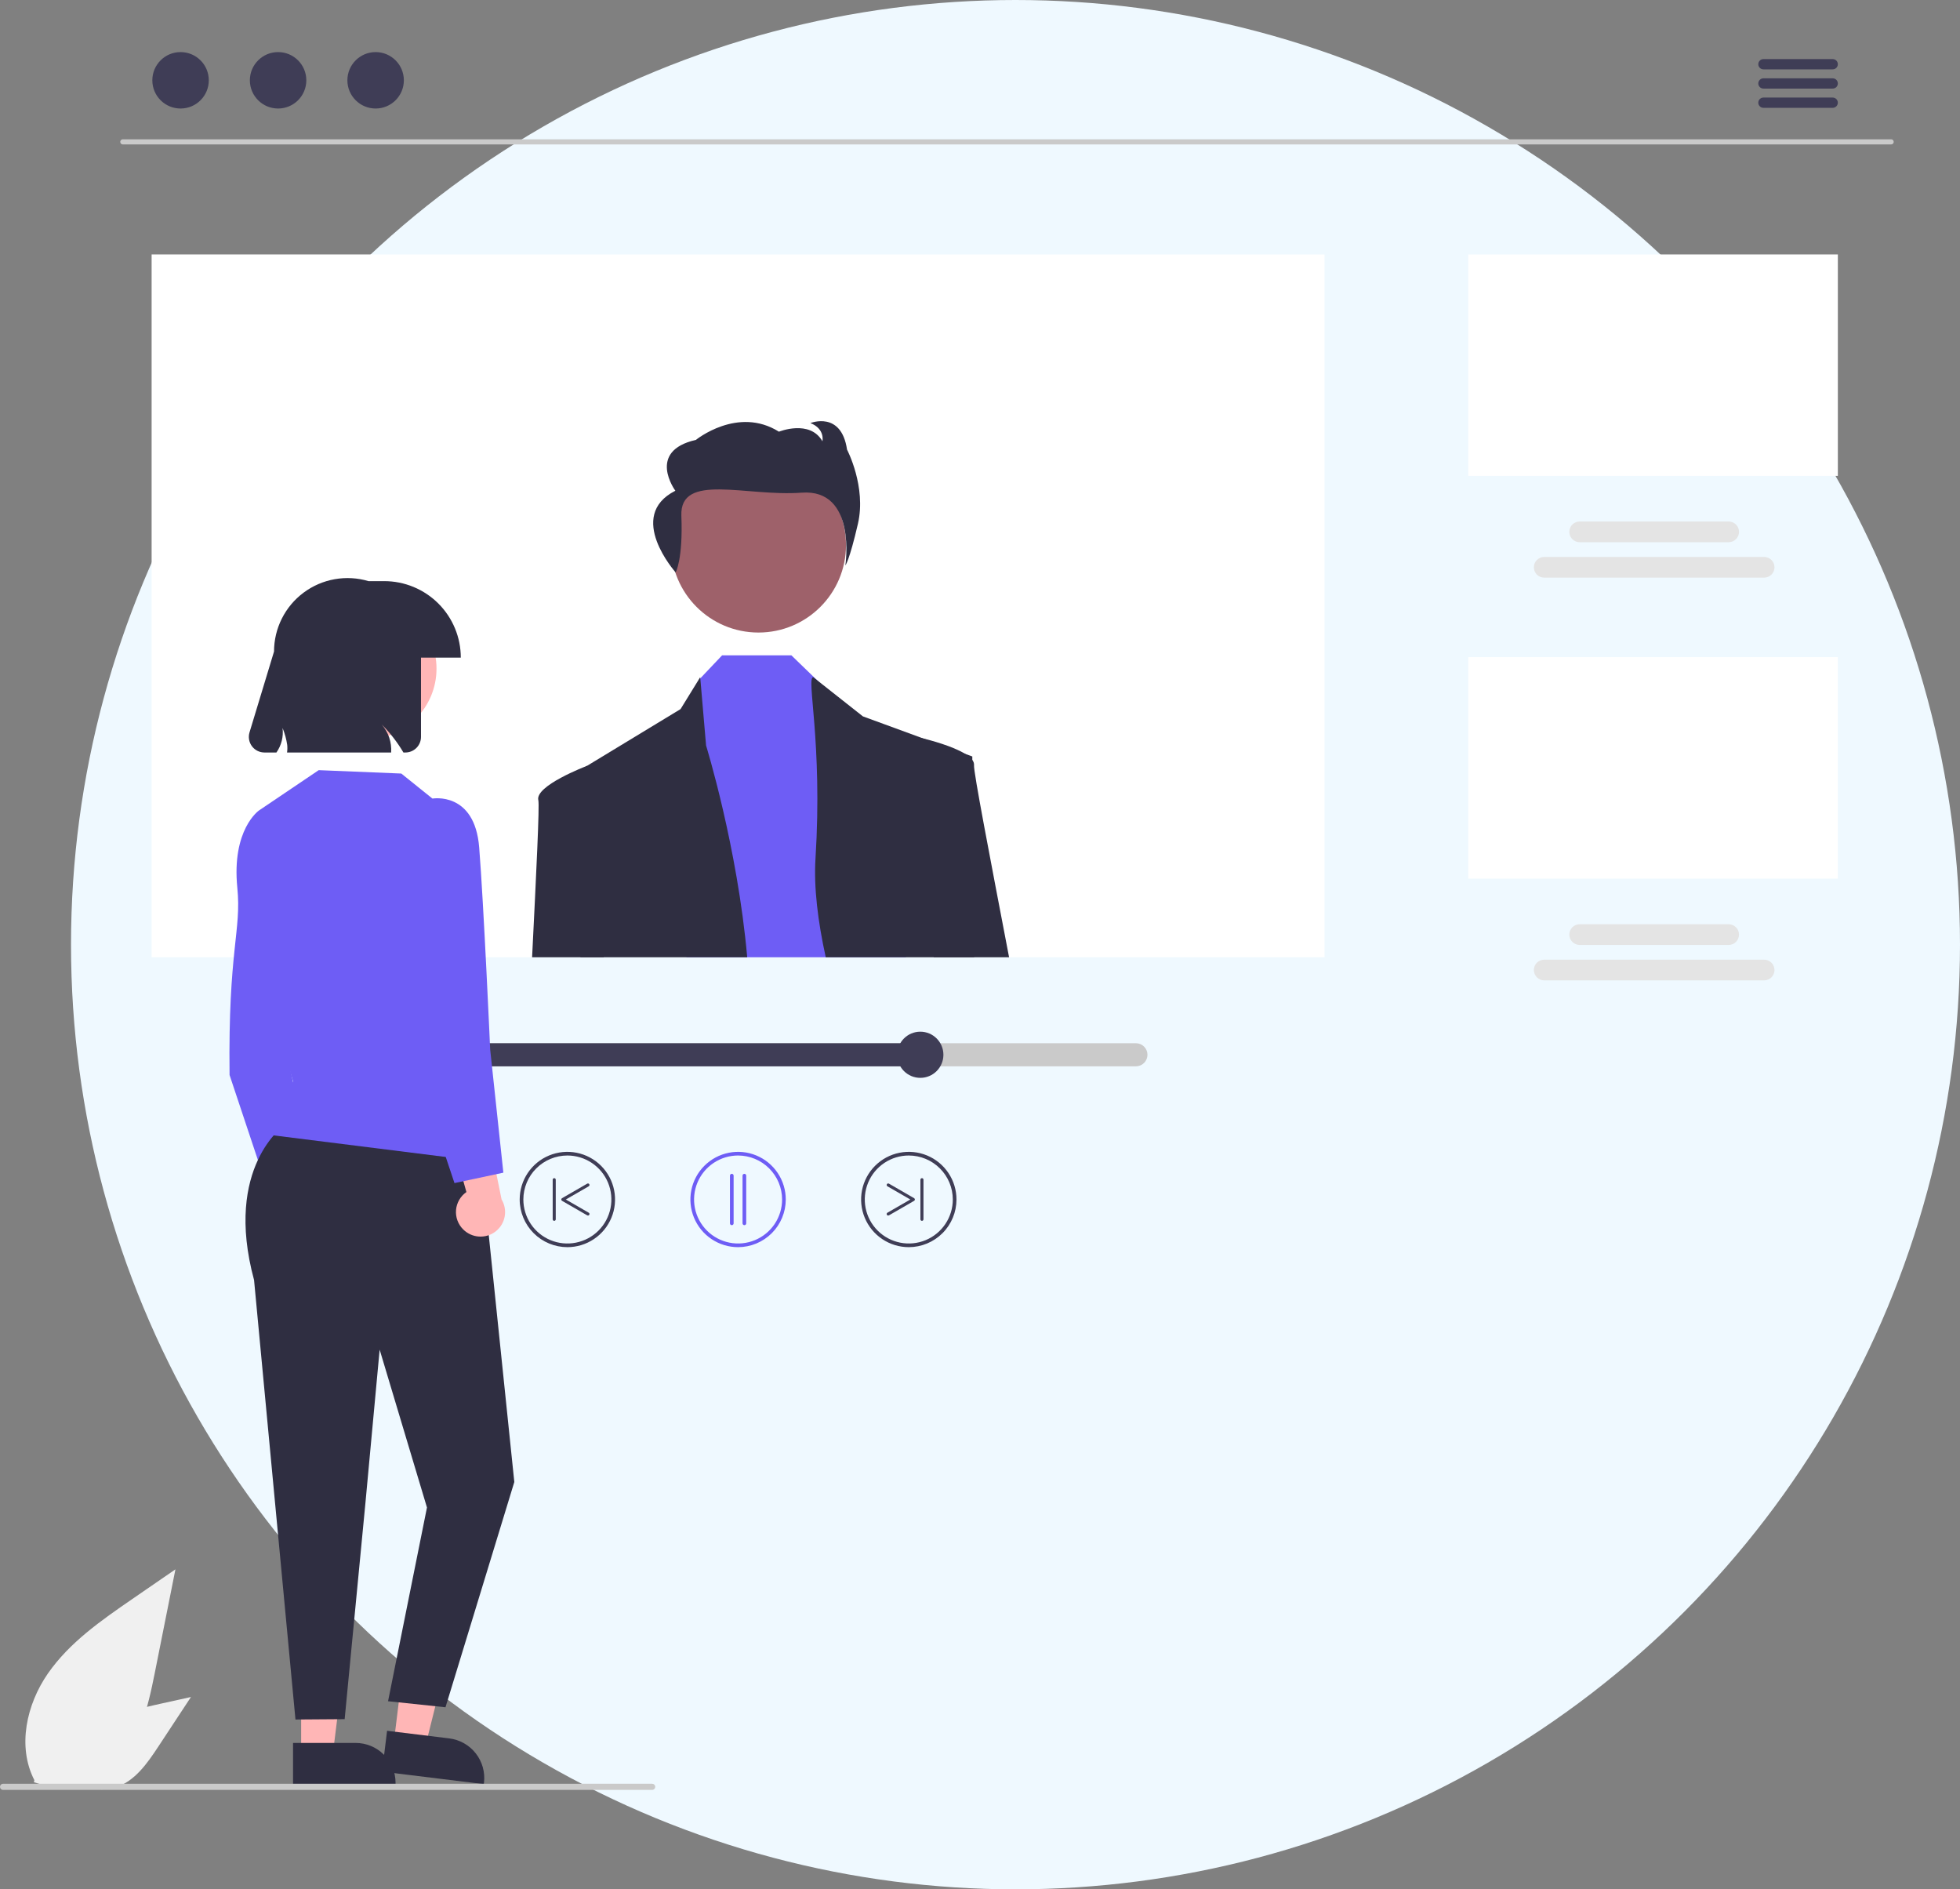 <svg width="414" height="399" viewBox="0 0 414 399" fill="none" xmlns="http://www.w3.org/2000/svg">
<rect x="0" y="0" width="414" height="399" fill="#808080" stroke="none"/>
<circle cx="214.5" cy="199.5" r="199.5" fill="#EFF9FF"/>
<g clip-path="url(#clip0_44_113)">
<path d="M27.935 337.698C21.377 342.211 14.671 346.868 10.13 353.404C5.59 359.94 3.608 368.862 7.256 375.935L7.162 376.375C9.927 377.347 12.896 377.59 15.783 377.082C18.67 376.574 21.377 375.331 23.644 373.474C29.416 368.633 31.226 360.656 32.699 353.27L37.055 331.424L27.935 337.698Z" fill="#F0F0F0"/>
<path d="M34.252 359.729C29.877 360.696 25.395 361.707 21.643 364.156C17.892 366.605 14.971 370.838 15.377 375.297L15.234 375.507C16.471 376.598 17.967 377.352 19.58 377.697C21.193 378.043 22.867 377.967 24.442 377.477C28.477 376.173 31.109 372.396 33.44 368.855L40.335 358.384L34.252 359.729Z" fill="#F0F0F0"/>
<path d="M399.458 30.502H25.938C25.794 30.502 25.657 30.444 25.555 30.343C25.454 30.241 25.397 30.104 25.397 29.96C25.397 29.817 25.454 29.68 25.555 29.578C25.657 29.477 25.794 29.419 25.938 29.419H399.458C399.601 29.419 399.739 29.477 399.84 29.578C399.941 29.68 399.998 29.817 399.998 29.96C399.998 30.104 399.941 30.241 399.84 30.343C399.739 30.444 399.601 30.502 399.458 30.502Z" fill="#CACACA"/>
<path d="M38.14 22.918C41.433 22.918 44.103 20.25 44.103 16.959C44.103 13.668 41.433 11 38.14 11C34.846 11 32.176 13.668 32.176 16.959C32.176 20.25 34.846 22.918 38.14 22.918Z" fill="#3F3D56"/>
<path d="M58.74 22.918C62.033 22.918 64.703 20.25 64.703 16.959C64.703 13.668 62.033 11 58.74 11C55.447 11 52.777 13.668 52.777 16.959C52.777 20.25 55.447 22.918 58.74 22.918Z" fill="#3F3D56"/>
<path d="M79.341 22.918C82.634 22.918 85.304 20.25 85.304 16.959C85.304 13.668 82.634 11 79.341 11C76.047 11 73.377 13.668 73.377 16.959C73.377 20.25 76.047 22.918 79.341 22.918Z" fill="#3F3D56"/>
<path d="M387.115 14.645H372.478C372.19 14.645 371.914 14.531 371.711 14.328C371.508 14.124 371.394 13.849 371.394 13.562C371.394 13.274 371.508 12.998 371.711 12.795C371.914 12.592 372.19 12.478 372.478 12.478H387.115C387.403 12.478 387.678 12.592 387.882 12.795C388.085 12.998 388.199 13.274 388.199 13.562C388.199 13.849 388.085 14.124 387.882 14.328C387.678 14.531 387.403 14.645 387.115 14.645Z" fill="#3F3D56"/>
<path d="M387.115 18.708H372.478C372.19 18.708 371.914 18.594 371.711 18.391C371.508 18.187 371.394 17.912 371.394 17.625C371.394 17.337 371.508 17.061 371.711 16.858C371.914 16.655 372.19 16.541 372.478 16.541H387.115C387.403 16.541 387.678 16.655 387.882 16.858C388.085 17.061 388.199 17.337 388.199 17.625C388.199 17.912 388.085 18.187 387.882 18.391C387.678 18.594 387.403 18.708 387.115 18.708Z" fill="#3F3D56"/>
<path d="M387.115 22.771H372.478C372.19 22.771 371.914 22.657 371.711 22.454C371.508 22.25 371.394 21.975 371.394 21.688C371.394 21.4 371.508 21.125 371.711 20.921C371.914 20.718 372.19 20.604 372.478 20.604H387.115C387.402 20.605 387.677 20.72 387.879 20.923C388.082 21.126 388.196 21.401 388.196 21.688C388.196 21.974 388.082 22.249 387.879 22.452C387.677 22.655 387.402 22.77 387.115 22.771Z" fill="#3F3D56"/>
<path d="M279.775 53.733H32.027V202.167H279.775V53.733Z" fill="white"/>
<path d="M388.199 53.733H310.134V100.504H388.199V53.733Z" fill="white"/>
<path d="M372.625 121.991H326.176C325.596 121.991 325.039 121.76 324.629 121.35C324.219 120.94 323.988 120.384 323.988 119.804C323.988 119.225 324.219 118.669 324.629 118.259C325.039 117.849 325.596 117.618 326.176 117.618H372.625C373.205 117.618 373.762 117.849 374.172 118.259C374.582 118.669 374.813 119.225 374.813 119.804C374.813 120.384 374.582 120.94 374.172 121.35C373.762 121.76 373.205 121.991 372.625 121.991H372.625Z" fill="#E4E4E4"/>
<path d="M365.136 114.507H333.665C333.085 114.507 332.529 114.277 332.118 113.867C331.708 113.457 331.477 112.901 331.477 112.321C331.477 111.741 331.708 111.185 332.118 110.775C332.529 110.365 333.085 110.135 333.665 110.135H365.136C365.716 110.135 366.273 110.365 366.683 110.775C367.093 111.185 367.324 111.741 367.324 112.321C367.324 112.901 367.093 113.457 366.683 113.867C366.273 114.277 365.716 114.507 365.136 114.507Z" fill="#E4E4E4"/>
<path d="M388.199 138.784H310.134V185.555H388.199V138.784Z" fill="white"/>
<path d="M372.625 207.042H326.176C325.596 207.042 325.039 206.812 324.629 206.402C324.219 205.992 323.988 205.436 323.988 204.856C323.988 204.276 324.219 203.72 324.629 203.31C325.039 202.9 325.596 202.67 326.176 202.67H372.625C373.205 202.67 373.762 202.9 374.172 203.31C374.582 203.72 374.813 204.276 374.813 204.856C374.813 205.436 374.582 205.992 374.172 206.402C373.762 206.812 373.205 207.042 372.625 207.042H372.625Z" fill="#E4E4E4"/>
<path d="M365.136 199.558H333.665C333.085 199.558 332.529 199.328 332.118 198.918C331.708 198.508 331.477 197.952 331.477 197.372C331.477 196.792 331.708 196.236 332.118 195.826C332.529 195.416 333.085 195.186 333.665 195.186H365.136C365.715 195.187 366.271 195.418 366.68 195.828C367.09 196.238 367.32 196.793 367.32 197.372C367.32 197.951 367.09 198.507 366.68 198.917C366.271 199.327 365.715 199.557 365.136 199.558Z" fill="#E4E4E4"/>
<path d="M160.206 133.584C170.417 133.584 178.694 125.313 178.694 115.11C178.694 104.907 170.417 96.635 160.206 96.635C149.996 96.635 141.719 104.907 141.719 115.11C141.719 125.313 149.996 133.584 160.206 133.584Z" fill="#9E616A"/>
<path d="M191.356 202.167H144.999L147.601 143.59L147.921 143.253L152.524 138.399H167.161L172.593 143.654L173.021 144.072L184.579 155.139L191.356 202.167Z" fill="#6E5DF5"/>
<path d="M157.831 202.167H122.599C122.366 179.75 122.181 162.837 122.181 162.837L123.981 161.743L123.992 161.737L143.752 149.749L147.9 143.015L147.921 143.254L149.141 157.447C149.141 157.447 155.771 178.851 157.831 202.167Z" fill="#2F2E41"/>
<path d="M205.771 202.167H174.42C172.745 194.572 171.872 187.339 172.252 181.31C173.791 156.678 170.24 143.015 171.78 143.015L172.593 143.654L182.264 151.287L194.999 155.952L203.835 159.191L205.375 159.755V160.497C205.38 164.224 205.418 181.532 205.771 202.167Z" fill="#2F2E41"/>
<path d="M142.716 120.89C142.716 120.89 144.287 118.133 143.922 108.925C143.556 99.716 157.589 104.924 169.315 104.046C181.041 103.167 178.559 119.42 178.559 119.42C178.559 119.42 179.404 118.454 181.216 110.61C183.027 102.766 178.915 94.949 178.915 94.949C177.703 86.706 171.176 89.348 171.176 89.348C174.32 90.571 173.716 93.186 173.716 93.186C171.055 88.524 164.528 91.166 164.528 91.166C155.823 85.707 147 92.895 147 92.895C136.483 95.281 142.651 103.638 142.651 103.638C132.075 108.979 142.716 120.89 142.716 120.89Z" fill="#2F2E41"/>
<path d="M112.391 202.167C113.29 184.187 113.979 170.08 113.708 168.991C112.949 165.963 123.656 161.862 123.981 161.743L123.986 161.737H123.992L126.036 162.837L127.532 202.167H112.391Z" fill="#2F2E41"/>
<path d="M213.143 202.167H197.232L192.678 157.219L194.554 155.849C194.554 155.849 194.717 155.887 194.999 155.952C196.457 156.315 201.163 157.544 203.835 159.191C204.427 159.525 204.949 159.968 205.375 160.497C205.635 160.808 205.766 161.208 205.738 161.613C205.603 162.886 209.072 180.882 213.143 202.167Z" fill="#2F2E41"/>
<path d="M239.93 220.315H71.873C71.226 220.316 70.607 220.573 70.15 221.03C69.694 221.487 69.437 222.107 69.437 222.752C69.437 223.398 69.694 224.018 70.15 224.475C70.607 224.932 71.226 225.189 71.873 225.19H239.93C240.25 225.191 240.568 225.128 240.864 225.006C241.161 224.884 241.43 224.704 241.657 224.478C241.884 224.251 242.064 223.982 242.187 223.686C242.31 223.39 242.373 223.073 242.373 222.752C242.373 222.432 242.31 222.115 242.187 221.819C242.064 221.523 241.884 221.254 241.657 221.027C241.43 220.801 241.161 220.621 240.864 220.499C240.568 220.377 240.25 220.314 239.93 220.315Z" fill="#CACACA"/>
<path d="M194.392 220.315V225.19H71.873C71.226 225.189 70.607 224.932 70.15 224.475C69.694 224.018 69.437 223.398 69.437 222.752C69.437 222.107 69.694 221.487 70.15 221.03C70.607 220.573 71.226 220.316 71.873 220.315H194.392Z" fill="#3F3D56"/>
<path d="M194.392 227.628C197.086 227.628 199.271 225.445 199.271 222.752C199.271 220.06 197.086 217.877 194.392 217.877C191.697 217.877 189.512 220.06 189.512 222.752C189.512 225.445 191.697 227.628 194.392 227.628Z" fill="#3F3D56"/>
<path d="M155.901 263.382C153.909 263.382 151.962 262.792 150.306 261.686C148.649 260.58 147.358 259.008 146.596 257.169C145.834 255.33 145.634 253.306 146.023 251.354C146.412 249.402 147.371 247.609 148.779 246.201C150.188 244.793 151.983 243.835 153.936 243.447C155.89 243.058 157.915 243.258 159.755 244.019C161.596 244.781 163.169 246.071 164.275 247.726C165.382 249.381 165.973 251.327 165.973 253.318C165.97 255.986 164.908 258.544 163.02 260.431C161.131 262.318 158.571 263.379 155.901 263.382ZM155.901 244.027C154.062 244.027 152.265 244.572 150.736 245.593C149.207 246.614 148.016 248.065 147.312 249.762C146.608 251.46 146.424 253.328 146.783 255.13C147.142 256.932 148.027 258.588 149.327 259.887C150.627 261.186 152.284 262.071 154.087 262.429C155.891 262.788 157.76 262.604 159.459 261.901C161.158 261.198 162.61 260.007 163.631 258.479C164.653 256.951 165.198 255.155 165.198 253.318C165.195 250.855 164.215 248.493 162.472 246.752C160.729 245.01 158.366 244.03 155.901 244.027V244.027Z" fill="#6E5DF5"/>
<path d="M154.571 258.737C154.468 258.737 154.37 258.696 154.297 258.624C154.224 258.551 154.184 258.453 154.184 258.35V248.286C154.183 248.234 154.193 248.184 154.212 248.136C154.231 248.089 154.26 248.046 154.296 248.009C154.332 247.973 154.375 247.944 154.422 247.924C154.469 247.905 154.52 247.895 154.571 247.895C154.622 247.895 154.673 247.905 154.72 247.924C154.767 247.944 154.81 247.973 154.846 248.009C154.882 248.046 154.911 248.089 154.93 248.136C154.949 248.184 154.959 248.234 154.958 248.286V258.35C154.958 258.453 154.918 258.551 154.845 258.624C154.772 258.696 154.674 258.737 154.571 258.737Z" fill="#6E5DF5"/>
<path d="M157.231 258.737C157.129 258.737 157.03 258.696 156.957 258.624C156.885 258.551 156.844 258.452 156.844 258.35V248.285C156.843 248.234 156.853 248.184 156.872 248.136C156.892 248.089 156.92 248.046 156.956 248.009C156.992 247.973 157.035 247.944 157.082 247.925C157.129 247.905 157.18 247.895 157.231 247.895C157.282 247.895 157.333 247.905 157.38 247.925C157.428 247.944 157.47 247.973 157.506 248.009C157.542 248.046 157.571 248.089 157.59 248.136C157.609 248.184 157.619 248.234 157.619 248.285V258.35C157.619 258.453 157.578 258.551 157.505 258.624C157.433 258.696 157.334 258.737 157.231 258.737Z" fill="#6E5DF5"/>
<path d="M109.771 253.318C109.771 251.327 110.361 249.381 111.468 247.726C112.575 246.071 114.148 244.781 115.988 244.019C117.828 243.258 119.853 243.058 121.807 243.447C123.761 243.835 125.555 244.793 126.964 246.201C128.372 247.609 129.332 249.402 129.72 251.354C130.109 253.306 129.909 255.33 129.147 257.169C128.385 259.008 127.094 260.58 125.438 261.686C123.781 262.792 121.834 263.382 119.842 263.382C117.172 263.379 114.612 262.318 112.724 260.431C110.836 258.544 109.774 255.986 109.771 253.318ZM110.545 253.318C110.545 255.155 111.091 256.951 112.112 258.479C113.134 260.007 114.586 261.198 116.284 261.901C117.983 262.604 119.853 262.788 121.656 262.429C123.459 262.071 125.116 261.186 126.416 259.887C127.716 258.588 128.602 256.932 128.96 255.13C129.319 253.328 129.135 251.46 128.431 249.762C127.728 248.065 126.536 246.614 125.007 245.593C123.478 244.572 121.681 244.027 119.842 244.027C117.377 244.03 115.014 245.01 113.271 246.752C111.528 248.493 110.548 250.855 110.545 253.318H110.545Z" fill="#3F3D56"/>
<path d="M124.192 256.706C124.263 256.706 124.332 256.683 124.389 256.64C124.445 256.597 124.485 256.536 124.504 256.468C124.522 256.399 124.518 256.327 124.49 256.261C124.463 256.196 124.415 256.141 124.354 256.106L119.522 253.318L124.354 250.53C124.428 250.487 124.482 250.417 124.504 250.335C124.526 250.252 124.514 250.164 124.472 250.09C124.429 250.016 124.359 249.962 124.276 249.94C124.194 249.918 124.106 249.93 124.032 249.972L118.716 253.039C118.667 253.067 118.627 253.108 118.598 253.157C118.57 253.206 118.555 253.261 118.555 253.318C118.555 253.374 118.57 253.43 118.598 253.479C118.627 253.528 118.667 253.568 118.716 253.597L124.032 256.663C124.081 256.691 124.136 256.706 124.192 256.706Z" fill="#3F3D56"/>
<path d="M117.065 257.824C117.151 257.824 117.233 257.791 117.293 257.73C117.354 257.67 117.388 257.588 117.388 257.503V249.133C117.388 249.048 117.354 248.966 117.293 248.905C117.233 248.845 117.151 248.811 117.065 248.811C116.98 248.811 116.898 248.845 116.838 248.905C116.777 248.966 116.743 249.048 116.743 249.133V257.503C116.743 257.588 116.777 257.67 116.838 257.73C116.898 257.791 116.98 257.824 117.065 257.824Z" fill="#3F3D56"/>
<path d="M191.96 263.382C189.968 263.382 188.021 262.792 186.365 261.686C184.708 260.58 183.417 259.008 182.655 257.169C181.893 255.33 181.693 253.306 182.082 251.354C182.471 249.402 183.43 247.609 184.838 246.201C186.247 244.793 188.041 243.835 189.995 243.447C191.949 243.058 193.974 243.258 195.814 244.019C197.655 244.781 199.228 246.071 200.334 247.726C201.441 249.381 202.032 251.327 202.032 253.318C202.029 255.986 200.967 258.544 199.078 260.431C197.19 262.318 194.63 263.379 191.96 263.382ZM191.96 244.027C190.121 244.027 188.324 244.572 186.795 245.593C185.266 246.614 184.074 248.065 183.371 249.762C182.667 251.46 182.483 253.328 182.842 255.13C183.201 256.932 184.086 258.588 185.386 259.887C186.686 261.186 188.343 262.071 190.146 262.429C191.95 262.788 193.819 262.604 195.518 261.901C197.217 261.198 198.669 260.007 199.69 258.479C200.712 256.951 201.257 255.155 201.257 253.318C201.254 250.855 200.274 248.493 198.531 246.752C196.788 245.01 194.425 244.03 191.96 244.027V244.027Z" fill="#3F3D56"/>
<path d="M187.61 256.706C187.539 256.706 187.47 256.683 187.414 256.64C187.357 256.597 187.317 256.536 187.298 256.468C187.28 256.399 187.285 256.327 187.312 256.261C187.339 256.196 187.387 256.141 187.448 256.105L192.281 253.318L187.448 250.53C187.375 250.487 187.321 250.417 187.299 250.334C187.277 250.252 187.289 250.164 187.331 250.091C187.374 250.017 187.444 249.963 187.526 249.941C187.609 249.919 187.697 249.93 187.771 249.972L193.086 253.039C193.135 253.067 193.175 253.108 193.204 253.157C193.232 253.206 193.247 253.261 193.247 253.318C193.247 253.374 193.232 253.43 193.204 253.479C193.175 253.528 193.135 253.568 193.086 253.597L187.771 256.663C187.722 256.691 187.666 256.706 187.61 256.706Z" fill="#3F3D56"/>
<path d="M194.737 257.824C194.651 257.824 194.569 257.791 194.509 257.73C194.449 257.67 194.415 257.588 194.415 257.503V249.133C194.415 249.048 194.449 248.966 194.509 248.905C194.569 248.845 194.651 248.811 194.737 248.811C194.822 248.811 194.904 248.845 194.965 248.905C195.025 248.966 195.059 249.048 195.059 249.133V257.503C195.059 257.588 195.025 257.67 194.965 257.73C194.904 257.791 194.822 257.824 194.737 257.824Z" fill="#3F3D56"/>
<path d="M59.01 260.903C58.477 260.37 58.068 259.727 57.812 259.019C57.555 258.311 57.456 257.556 57.524 256.806C57.591 256.056 57.822 255.329 58.2 254.678C58.578 254.027 59.095 253.467 59.713 253.036L54.758 235.415L63.826 238.308L67.141 254.598C67.795 255.684 68.028 256.973 67.795 258.219C67.562 259.465 66.88 260.583 65.878 261.36C64.876 262.137 63.623 262.52 62.357 262.436C61.091 262.351 59.9 261.806 59.01 260.903Z" fill="#FFB6B6"/>
<path d="M56.586 173.11L54.708 171.156C54.708 171.156 48.9 175.142 50.129 187.498C51.037 196.625 48.169 200.495 48.489 227.022L56.586 251.315L65.951 246.41L59.175 216.435L56.586 173.11Z" fill="#6E5DF5"/>
<path d="M63.611 370.277H70.326L73.521 344.395L63.61 344.395L63.611 370.277Z" fill="#FFB6B6"/>
<path d="M61.899 368.086L75.123 368.085H75.123C77.358 368.085 79.502 368.973 81.082 370.552C82.663 372.131 83.551 374.273 83.551 376.506V376.78L61.899 376.781L61.899 368.086Z" fill="#2F2E41"/>
<path d="M83.194 367.9L89.859 368.716L96.183 343.416L86.346 342.211L83.194 367.9Z" fill="#FFB6B6"/>
<path d="M81.761 365.517L94.887 367.125L94.887 367.125C97.106 367.397 99.125 368.539 100.501 370.299C101.878 372.058 102.498 374.292 102.226 376.509L102.193 376.781L80.702 374.148L81.761 365.517Z" fill="#2F2E41"/>
<path d="M60.131 237.576C60.131 237.576 47.196 246.41 53.663 270.321L62.409 363.136L72.8 363.062L77.201 317.264L80.192 285.022L90.186 318.363L81.966 359.275L94.099 360.551L108.635 312.975L101.625 245.237L60.131 237.576Z" fill="#2F2E41"/>
<path d="M91.342 168.649L84.765 163.362L67.322 162.645L54.708 171.156C54.708 171.156 53.406 201.463 61.942 228.46L57.466 239.737L102.213 245.347L91.342 168.649Z" fill="#6E5DF5"/>
<path d="M77.24 156.159C85.502 156.159 92.201 149.465 92.201 141.208C92.201 132.951 85.502 126.258 77.24 126.258C68.977 126.258 62.278 132.951 62.278 141.208C62.278 149.465 68.977 156.159 77.24 156.159Z" fill="#FFB6B6"/>
<path d="M81.164 122.727H77.839C75.522 122.037 73.076 121.897 70.696 122.319C68.316 122.74 66.067 123.712 64.129 125.155C62.19 126.599 60.616 128.475 59.532 130.634C58.447 132.793 57.882 135.175 57.882 137.591L52.704 154.666C52.554 155.159 52.523 155.679 52.611 156.186C52.699 156.693 52.905 157.172 53.211 157.586C53.518 157.999 53.917 158.334 54.377 158.566C54.837 158.797 55.345 158.917 55.86 158.917H58.388C59.446 157.411 59.907 155.566 59.683 153.739C60.153 154.883 60.483 156.079 60.664 157.302C60.723 157.84 60.712 158.383 60.631 158.917H82.62C82.762 156.762 82.048 154.638 80.632 153.006C82.403 154.775 83.943 156.761 85.214 158.917H85.627C86.502 158.917 87.341 158.57 87.959 157.952C88.577 157.334 88.925 156.496 88.925 155.622V138.883H97.332C97.332 136.762 96.914 134.661 96.102 132.701C95.289 130.74 94.098 128.959 92.597 127.459C91.095 125.959 89.313 124.769 87.351 123.957C85.39 123.145 83.287 122.727 81.164 122.727Z" fill="#2F2E41"/>
<path d="M97.813 259.611C97.281 259.078 96.872 258.435 96.615 257.727C96.358 257.019 96.26 256.263 96.327 255.513C96.394 254.763 96.625 254.037 97.004 253.386C97.382 252.734 97.898 252.174 98.517 251.744L93.562 234.123L102.629 237.016L105.945 253.306C106.599 254.392 106.832 255.68 106.599 256.926C106.366 258.173 105.684 259.29 104.681 260.067C103.679 260.845 102.426 261.227 101.16 261.143C99.894 261.059 98.704 260.514 97.813 259.611Z" fill="#FFB6B6"/>
<path d="M85.67 171.993L91.342 168.649C91.342 168.649 100.263 167.077 101.215 178.954C102.167 190.831 103.539 221.662 103.539 221.662L106.322 247.651L95.996 249.852L84.128 214.31L85.67 171.993Z" fill="#6E5DF5"/>
<path d="M137.753 378H0.647C0.475 378 0.311 377.932 0.189 377.811C0.068 377.69 0 377.525 0 377.354C0 377.182 0.068 377.018 0.189 376.897C0.311 376.776 0.475 376.708 0.647 376.708H137.753C137.924 376.708 138.089 376.776 138.21 376.897C138.331 377.018 138.399 377.182 138.399 377.354C138.399 377.525 138.331 377.69 138.21 377.811C138.089 377.932 137.924 378 137.753 378Z" fill="#CACACA"/>
</g>
<defs>
<clipPath id="clip0_44_113">
<rect width="400" height="367" fill="white" transform="translate(0 11)"/>
</clipPath>
</defs>
</svg>
